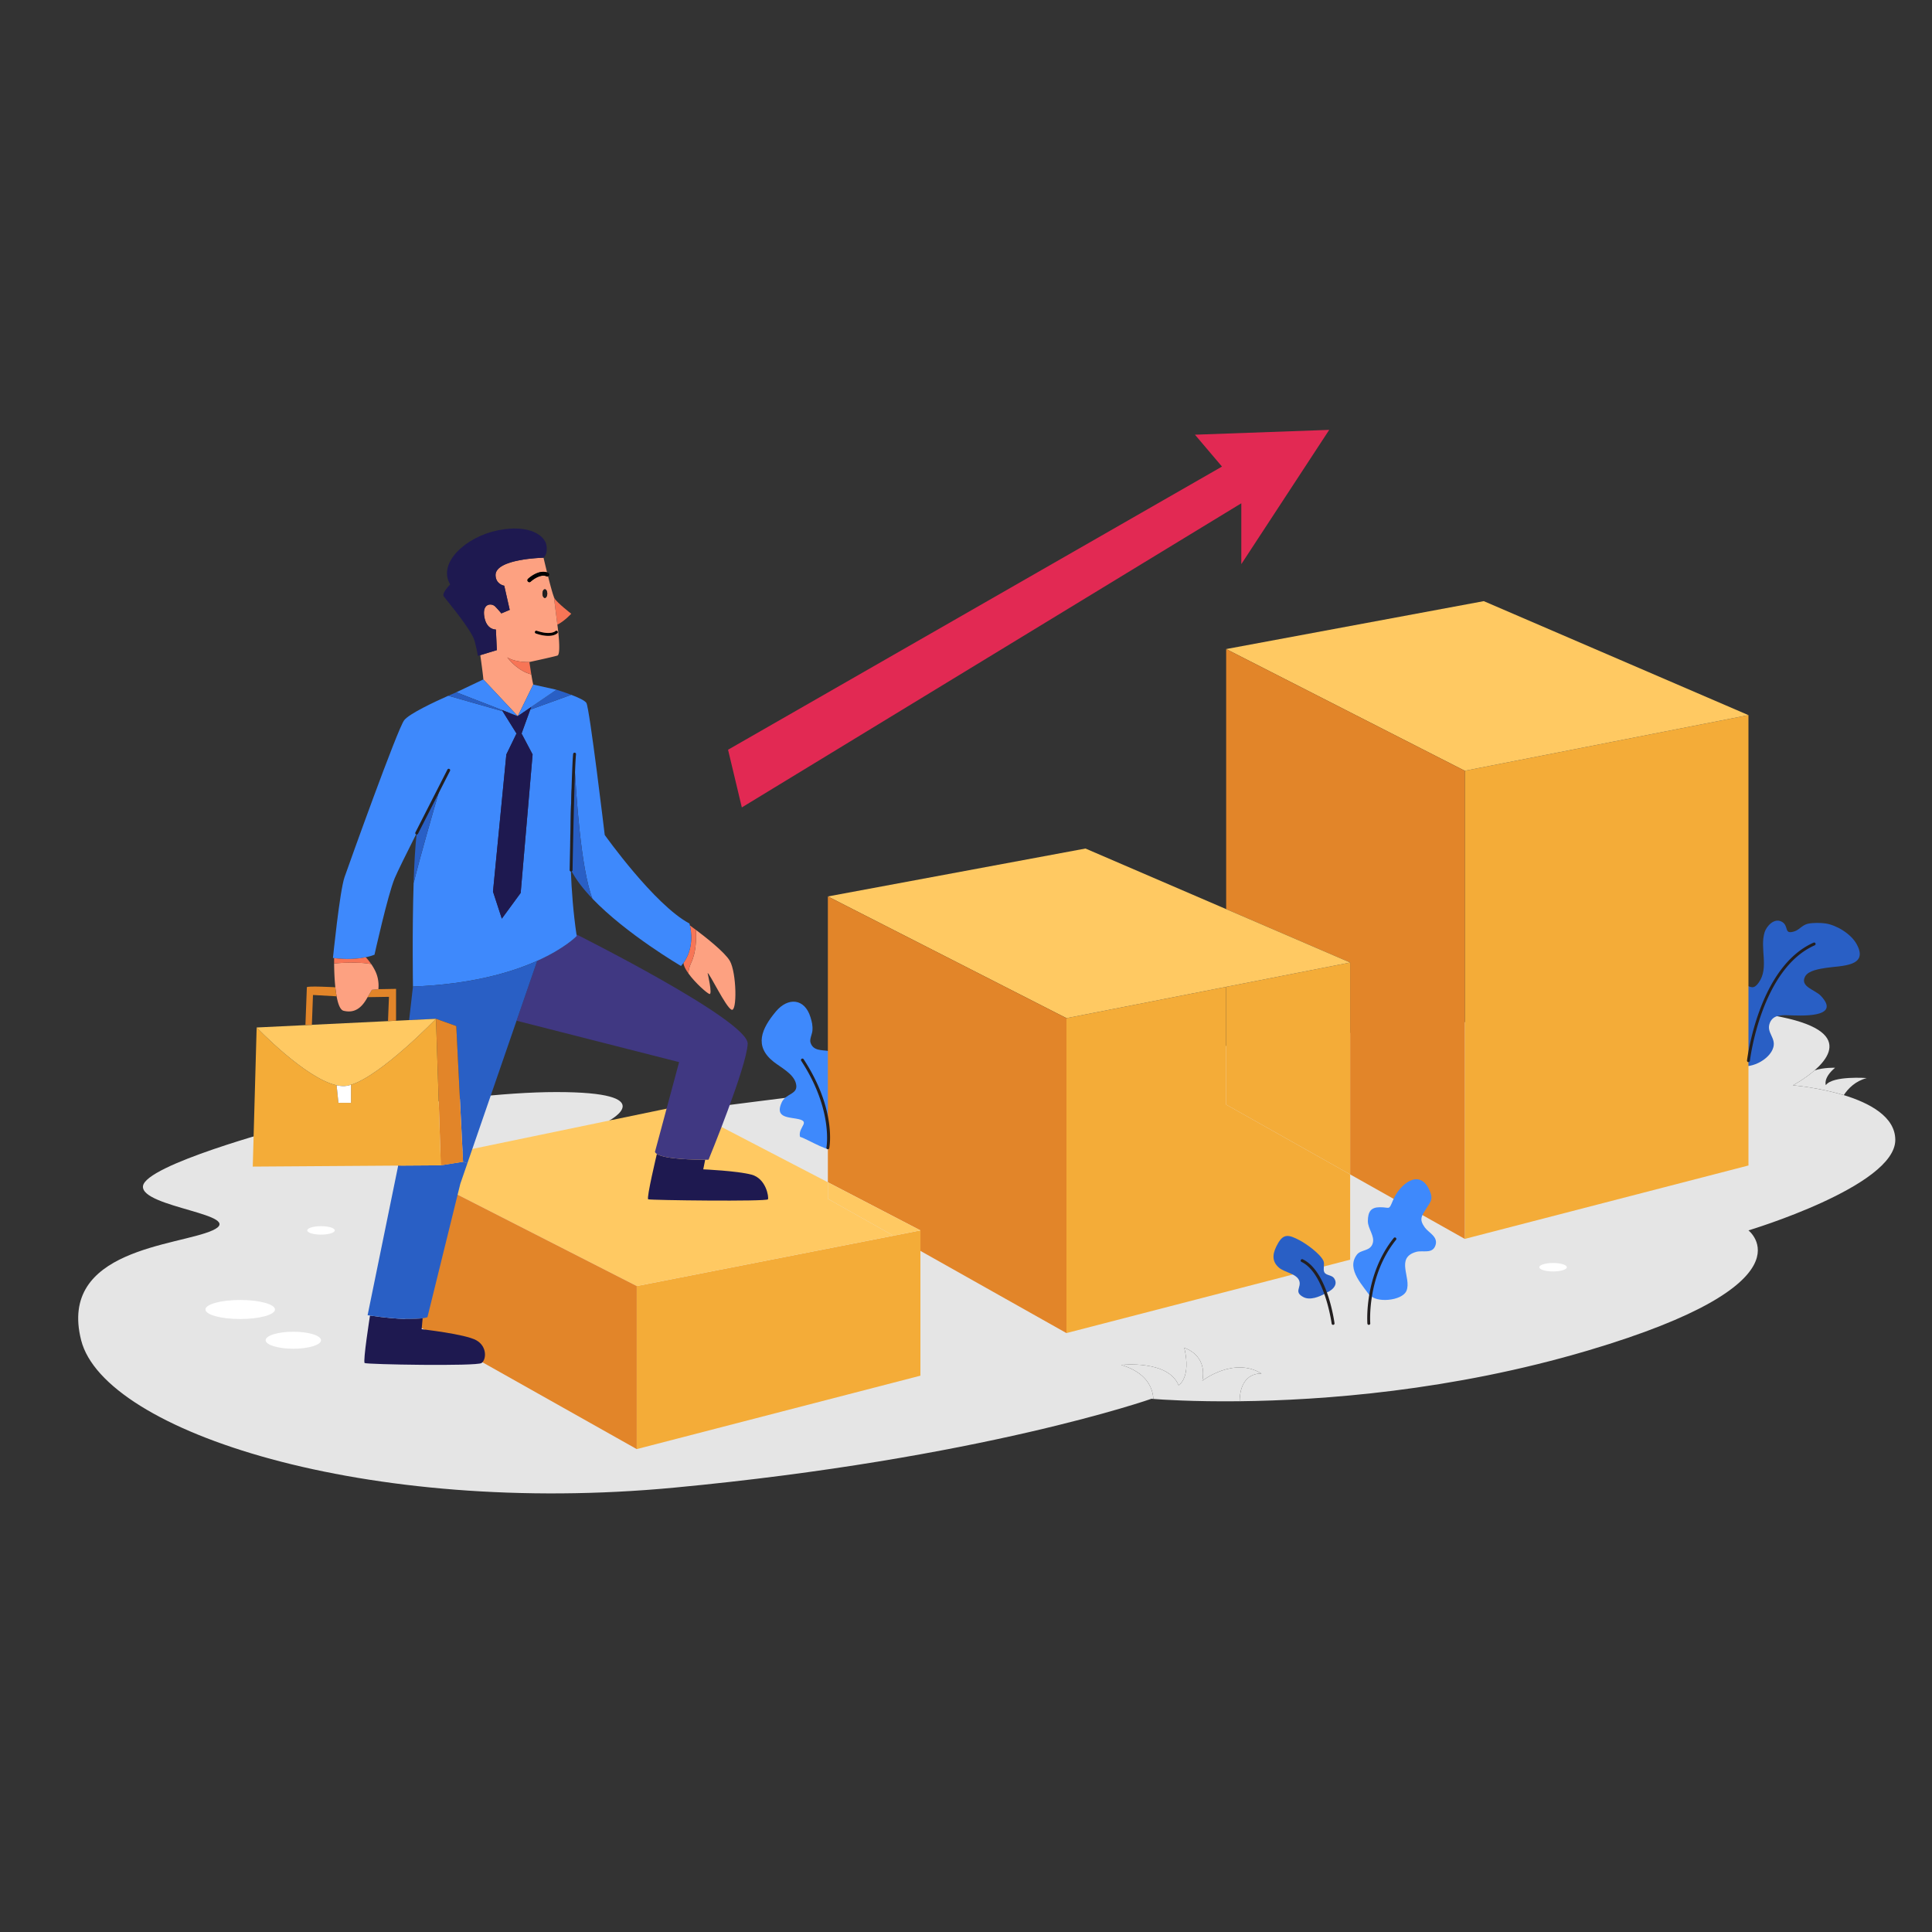 <?xml version="1.0" encoding="UTF-8"?> <svg xmlns="http://www.w3.org/2000/svg" xmlns:xlink="http://www.w3.org/1999/xlink" xmlns:svgjs="http://svgjs.com/svgjs" id="SvgjsSvg1001" width="360" height="360" version="1.1"><rect width="100%" height="100%" fill="#333333" stroke="none"/><defs id="SvgjsDefs1002"></defs><g id="SvgjsG1008"><svg xmlns="http://www.w3.org/2000/svg" viewBox="0 0 1000 1000" width="360" height="360"><g fill="#e5e5e5" class="colorE5E5E5 svgShape"><path d="M945.05 561.67c3.5-4.99 21.181-3.67 21.181-3.67-5.851 1.55-9.58 5.32-11.891 8.83-13.2-4.021-26.34-5.07-26.34-5.07s5.97-3.17 11.2-7.72c4.77-1.59 10.63-1.37 10.63-1.37-6.33 5.33-4.78 9-4.78 9z"></path><path d="M939.2 554.04c-5.23 4.55-11.2 7.72-11.2 7.72s13.14 1.05 26.34 5.07c13.3 4.06 26.66 11.14 26.66 23.2 0 24.02-76 46.819-76 46.819S940 664 822 699c-70.74 20.98-137.88 25.79-180.32 26.28l-.01-.95C642.33 709.67 653 711 653 711c-14.33-9-30.67 3.67-30.67 3.67 2.67-13.67-9.33-17-9.33-17 3.67 15.66-2.98 19.35-2.98 19.35-5.34-13.26-29.689-10.55-29.689-10.55 13.09 3.931 16.29 11.74 16.65 17.62L596 724s-88 31-247 46-295-29-307-76.3 50-48.7 68-56.851C128 628.7 73 625 74 614s72-30 72-30 87-18.75 142-18.75S315.33 580 315.33 580 795 516 892 522.69c66.66 4.59 58.7 21.32 47.2 31.35z"></path><path d="M653 711s-10.67-1.33-11.33 13.33l.01.95c-24.43.279-40.68-.87-44.699-1.19-.36-5.88-3.561-13.689-16.65-17.62 0 0 24.35-2.71 29.689 10.55 0 0 6.65-3.689 2.98-19.35 0 0 12 3.33 9.33 17 0 0 16.34-12.67 30.67-3.67z"></path></g><path fill="#295fc5" d="M899 551c.308-5.234-2.568-10.714-3.025-15.889-.385-4.345-.23-9.262.025-13.623.194-3.311 1.138-9.629 4.975-11.013 4.749-1.712 5.65 3.303 9.389-1.976 5.407-7.636.364-17.718 3.014-26.012.978-3.059 4.792-7.38 8.647-5.512 4.34 2.103.816 7.095 6.976 5.022 2.281-.768 3.968-3.295 6.875-3.898 2.494-.518 6.56-.513 9.11-.111 5.697.898 12.993 5.351 15.901 10.51 6.817 12.092-8.178 11.257-15.887 12.49-3.042.486-8.98 1.327-10.637 4.375-2.928 5.385 5.109 6.879 8.135 10.111 11.023 11.774-11.429 10.178-17.107 10.014-4.086-.117-8.132.053-9.514 4.512-1.419 4.582 3.294 7.211 2.023 12.012-1.775 6.708-12.803 12.109-18.9 8.988" class="color295FC5 svgShape"></path><path fill="#3e89fc" d="M439 576c.388-5.257 4.013-8.966 3.998-14.364-.01-3.714-1.055-7.479-2.971-10.647-2.627-4.344-6.25-6.168-11.027-6.986-3.556-.609-8.219.082-9.524-4.504-.468-1.644.873-4.24 1.024-5.998.229-2.66-.255-4.572-.998-7-3.024-9.874-11.682-10.392-17.891-2.973-7.436 8.886-11.501 17.957-1.111 26.109 3.653 2.866 9.968 6.02 11.389 10.863 1.802 6.143-5.012 5.092-7.291 10.111-3.328 7.331 2.24 7.555 7.402 8.389 8.568 1.384.818 4.152 2.087 9.413 4.559 1.409 15.91 9.053 20.411 6.622 5.271-2.845 8.855-17.644 6.002-22.535" class="color3E89FC svgShape"></path><path fill="#f4ac38" d="M905 370.15v233.1l-146.84 38v-242.3z" class="colorF4AC38 svgShape"></path><path fill="#ffc962" d="m905 370.15-146.84 28.8-123.5-63L768 311.15z" class="colorFFC962 svgShape"></path><path fill="#e28529" d="M758.16 398.95v242.3l-59.32-33.38V498.2l-64.18-27.64V335.95z" class="colorE28529 svgShape"></path><path fill="#f4ac38" d="M698.84 607.87V652L552 690V527l82.66-16.21v60.96z" class="colorF4AC38 svgShape"></path><path fill="#f4ac38" d="M698.84 498.2v109.67l-64.18-36.12v-60.96z" class="colorF4AC38 svgShape"></path><path fill="#ffc962" d="m698.84 498.2-64.18 12.59v-40.23zM634.66 470.56v40.23L552 527l-123.5-63 133.34-24.8z" class="colorFFC962 svgShape"></path><path fill="#e28529" d="M552 527v163l-75.59-42.54v-10.61l-47.91-24.91V464z" class="colorE28529 svgShape"></path><path fill="#f4ac38" d="M476.41 647.46v64.59l-146.84 38v-84.4l132.86-26.06zM476.41 636.85v10.61l-13.98-7.87z" class="colorF4AC38 svgShape"></path><path fill="#ffc962" d="m476.41 636.85-13.98 2.74-33.93-19.09v-8.56z" class="colorFFC962 svgShape"></path><path fill="#ffc962" d="m462.43 639.59-132.86 26.06-123.5-63 146.26-30.32 76.17 39.61v8.56z" class="colorFFC962 svgShape"></path><path fill="#e28529" d="M329.57 665.65v84.4l-123.5-69.5v-77.9z" class="colorE28529 svgShape"></path><path fill="#e22953" d="M688 222.5 642.5 292v-31.5L383.97 417.92l-7.13-29.86L632.5 241.5l-14-16.5z" class="colorE22953 svgShape"></path><path fill="#1e1950" d="M389 608c7.5 2 9 11.5 8.5 12.75s-61 .5-62 0 4.49-23.46 4.49-23.46c4.28 2.79 19.77 2.99 25.01 2.979l-1 4.98c0 .001 17.5.751 25 2.751z" class="color1E1950 svgShape"></path><path fill="#403882" d="M298.38 483.66s89.12 44.59 88.62 56.59-20.25 60-20.25 60-.65.02-1.75.02c-5.24.011-20.73-.189-25.01-2.979-.48-.31-.82-.66-.99-1.04l12.5-46.5L268 528.48l-.61-.211 10.67-30.93v-.01c14.42-6.47 20.44-12.83 20.44-12.83l-.12-.839z" class="color403882 svgShape"></path><path fill="#fda181" d="M377.75 497.33c3.5 6.05 3.87 26.67.87 25.29-3-1.37-11.24-18.74-12.37-19 0 0 2.63 11.26 1 10.88-1.17-.27-7.39-5.7-10.96-10.7.09-1.63.52-3.5 1.5-5.56 2.53-5.32 2.66-12.39 2.41-16.94 5.11 3.84 14.99 11.61 17.55 16.03z" class="colorFDA181 svgShape"></path><path fill="#f77556" d="M360.2 481.3c.25 4.55.12 11.62-2.41 16.94-.98 2.06-1.41 3.93-1.5 5.56-1.42-1.979-2.42-3.89-2.53-5.39 5.45-7.58 4.03-16.45 3.33-19.4h.01s1.23.88 3.1 2.29z" class="colorF77556 svgShape"></path><path fill="#3e89fc" d="M357.09 479.01c.7 2.95 2.12 11.82-3.33 19.4-.38.54-.8 1.07-1.26 1.59 0 0-28.24-16.48-45.86-34.85 0-.01-.01-.02-.01-.02-5.96-15.34-8.49-53.58-9.42-72.87-1.19 12.54-2.65 34.01-1.77 57.82.4 10.92 1.29 22.32 2.94 33.58l.12.84s-6.02 6.36-20.44 12.83v.01c-13.46 6.03-34.25 12.16-64.31 13.3 0 0-.47-28.36.34-53.53 3.47-14.11 9.95-36.52 14.02-50.35-3.67 7.16-8.25 16.14-12.43 24.45-5.36 10.64-10.08 20.2-11.43 23.46-3.58 8.66-10.42 39.5-10.42 39.5-1.46.56-2.97.99-4.5 1.31-7.07 1.5-14.29.72-16.39.44-.4-.05-.61-.09-.61-.09s3.5-34.66 6-41.83 27.34-76.5 30.84-81.17c2.58-3.43 15.98-9.66 22.88-12.72l28.1 8.02 7.2 11.55h-.01l-5.26 10.82-6.91 71 4.57 14 9.76-13.33 6.17-71.67-5.71-10.82 4.49-12.38 21.22-7.67c3.5 1.33 7.03 2.94 7.83 4.2 1.67 2.67 9.5 68.34 9.5 68.34s25.67 36.16 43.83 45.83c0 0 .12.36.26 1.01z" class="color3E89FC svgShape"></path><path fill="#295fc5" d="M306.63 465.13c-4.77-4.97-8.76-10.09-11.19-15.05-.88-23.81.58-45.28 1.77-57.82.93 19.29 3.46 57.53 9.42 72.87zM295.67 359.63l-21.22 7.67.5-1.38L288 357s3.81 1.15 7.67 2.63z" class="color295FC5 svgShape"></path><path fill="#f77556" d="M295.67 317.67s-3.47 3.83-7.17 5.66l-1.79-14.3c.11.27.21.49.29.64 1.33 2.33 8.67 8 8.67 8z" class="colorF77556 svgShape"></path><path d="M288.52 326.66c.29.28.31.74.03 1.04-.08.08-1.38 1.43-4.77 1.43-1.63 0-3.75-.31-6.44-1.23a.753.753 0 0 1-.47-.95c.13-.39.56-.6.95-.47 7.24 2.46 9.62.21 9.64.19.29-.29.76-.3 1.06-.01z"></path><path fill="#fda181" d="M288.5 323.33s2.17 15.34 0 16c-2.17.67-14.5 3.34-14.5 3.34s-7.1.33-11.43-2.42c0 0 4.94 6.89 12.43 8.81.35 2.12.73 4.2 1 5.27l-8 16.34-17.83-19c0-1.5-1.57-12.56-1.57-12.56l8.57-2.61-.5-10.67s-4.84.34-6-6.66c-1.17-7 3.83-7.12 5.66-5.23 1.84 1.89 3.17 3.56 3.17 3.56l4.33-1.83-2.83-12.5s-4.32-.67-4.5-5.34c-.33-8.66 24.83-9.16 24.83-9.16s.81 3.47 1.83 7.61c-4.57-1.55-9.63 3.12-9.84 3.32a.988.988 0 0 0-.05 1.41c.2.21.46.32.73.32.25 0 .49-.09.68-.27 1.29-1.21 5.27-4.05 8.19-2.77.26.12.55.11.8.01 1.09 4.32 2.3 8.86 3.04 10.73l1.79 14.3zm.05 4.37a.74.74 0 0 0-.03-1.04.754.754 0 0 0-1.06.01c-.02.02-2.4 2.27-9.64-.19a.753.753 0 0 0-.95.47c-.13.39.08.82.47.95 2.69.92 4.81 1.23 6.44 1.23 3.39 0 4.69-1.35 4.77-1.43zm-5.28-20.45c0-1.24-.56-2.25-1.25-2.25s-1.25 1.01-1.25 2.25.56 2.25 1.25 2.25 1.25-1.01 1.25-2.25z" class="colorFDA181 svgShape"></path><path fill="#3e89fc" d="m288 357-13.05 8.92-3.71 2.54h-.01l-3.23 2.21 8-16.34z" class="color3E89FC svgShape"></path><path d="M283.67 296.47c.51.22.74.81.51 1.31-.1.24-.29.42-.51.52-.18-.69-.35-1.37-.51-2.02.17.05.34.11.51.19z"></path><path d="M283.16 296.28c.16.65.33 1.33.51 2.02-.25.1-.54.11-.8-.01-2.92-1.28-6.9 1.56-8.19 2.77-.19.18-.43.27-.68.27-.27 0-.53-.11-.73-.32a.988.988 0 0 1 .05-1.41c.21-.2 5.27-4.87 9.84-3.32z"></path><ellipse cx="282.02" cy="307.25" fill="#231f20" rx="1.25" ry="2.25" class="color231F20 svgShape"></ellipse><path fill="#1e1950" d="M282.83 282.17c.84 4.83-1.5 6.5-1.5 6.5s-25.16.5-24.83 9.16c.18 4.67 4.5 5.34 4.5 5.34l2.83 12.5-4.33 1.83s-1.33-1.67-3.17-3.56c-1.83-1.89-6.83-1.77-5.66 5.23 1.16 7 6 6.66 6 6.66l.5 10.67-8.57 2.61-1.27.39s-.16-1.83-1.66-7.67c-1.5-5.83-14.84-21.5-16-23.16-1.17-1.67 3.33-6.17 3.33-6.17-6.67-11.17 8.17-24.67 24.67-28s24.33 2.83 25.16 7.67z" class="color1E1950 svgShape"></path><path fill="#295fc5" d="m278.06 497.34-10.67 30.93-25.47 73.841-2.25-.78-3.5-70.25-10.5-3.75-13.91.669 1.99-17.36c30.06-1.14 50.85-7.27 64.31-13.3z" class="color295FC5 svgShape"></path><path fill="#1e1950" d="m269.96 379.68 5.71 10.82-6.17 71.67-9.76 13.33-4.57-14 6.91-71 5.26-10.82h.01l1.65 2.65zM274.95 365.92l-.5 1.38-3.21 1.16z" class="color1E1950 svgShape"></path><path fill="#1e1950" d="m274.45 367.3-4.49 12.38-.96 2.65-1.65-2.65-7.2-11.55 4.9 1.4h.01l2.94 1.14 3.23-2.21h.01z" class="color1E1950 svgShape"></path><path fill="#f77556" d="M274 342.67s.48 3.23 1 6.39c-7.49-1.92-12.43-8.81-12.43-8.81 4.33 2.75 11.43 2.42 11.43 2.42z" class="colorF77556 svgShape"></path><path fill="#3e89fc" d="m250.17 351.67 17.83 19-2.94-1.14h-.01l-5.31-2.06-23.57-9.14z" class="color3E89FC svgShape"></path><path fill="#1e1950" d="m265.05 369.53-4.9-1.4-.41-.66z" class="color1E1950 svgShape"></path><path fill="#295fc5" d="m259.74 367.47.41.66-28.1-8.02c2.48-1.09 4.12-1.78 4.12-1.78l23.57 9.14z" class="color295FC5 svgShape"></path><path fill="#1e1950" d="M246.5 693.7c5.75 3.21 5.25 10.05 2.75 11.8s-59.5.75-60.5 0 2.76-24.57 2.76-24.57c15.67 2.32 23.67 1.91 27.25 1.38l-.51 5.69s22.5 2.5 28.25 5.7z" class="color1E1950 svgShape"></path><path fill="#295fc5" d="m241.92 602.11-3.67 10.64-17 69s-.69.29-2.49.56c-3.58.53-11.58.94-27.25-1.38-.41-.05-.82-.12-1.24-.18L206 603.83v-.51l22.17-.15 11.5-1.84 2.25.78z" class="color295FC5 svgShape"></path><path fill="#e28529" d="m236.17 531.08 3.5 70.25-11.5 1.84-2.5-75.84z" class="colorE28529 svgShape"></path><path fill="#f4ac38" d="m225.67 527.33 2.5 75.84-22.17.15-75.17.51 2.01-72s25.09 26.29 41.39 29.92v.01l.94 9.07h6.5v-9.07l-.07-.24c15.83-4.87 44.07-34.19 44.07-34.19z" class="colorF4AC38 svgShape"></path><path fill="#ffc962" d="m211.76 528 13.91-.67s-28.24 29.32-44.07 34.189c-.67.2-1.31.37-1.93.48-1.65.3-3.48.19-5.44-.25-16.3-3.63-41.39-29.92-41.39-29.92l27.44-1.33h1.15v-.06l43.57-2.11 6.76-.329z" class="colorFFC962 svgShape"></path><path fill="#295fc5" d="M215.68 431.21c4.18-8.31 8.76-17.29 12.43-24.45-4.07 13.83-10.55 36.24-14.02 50.35.3-9.71.8-18.95 1.59-25.9z" class="color295FC5 svgShape"></path><path fill="#e28529" d="M205 511.83v16.479l-4.17.171.5-12.521-11.05.17 2.22-3.8 3.34-.33 9.16-.169z" class="colorE28529 svgShape"></path><path fill="#fda181" d="M194.5 503.17c2 4.5 1.34 8.83 1.34 8.83l-3.34.33-2.22 3.8h-.01c-.18.32-.38.66-.6 1.04-2.84 4.83-6.5 7.33-11.84 6-1.75-.439-2.88-3.53-3.6-7.479a62.162 62.162 0 0 1-.66-4.681c-.48-4.59-.61-9.399-.63-12.32 2.5-.24 12.11-1.02 19.2.31.81 1.17 1.66 2.59 2.36 4.17z" class="colorFDA181 svgShape"></path><path fill="#f77556" d="M189.33 495.48s1.33 1.34 2.81 3.52c-7.09-1.33-16.7-.55-19.2-.31-.02-1.71 0-2.77 0-2.77 2.1.28 9.32 1.06 16.39-.44z" class="colorF77556 svgShape"></path><path fill="#ffffff" d="M181.67 561.76v9.07h-6.5l-.94-9.07v-.01c1.96.44 3.79.55 5.44.25.62-.11 1.26-.28 1.93-.48l.07.24z" class="colorFFF svgShape"></path><path fill="#e28529" d="M174.23 515.69 162 515l-.57 15.44-1.15.06h-2.19s.74-18.67.74-19.49c0-.81 14.29-.029 14.74 0 .17 1.62.39 3.21.66 4.68z" class="colorE28529 svgShape"></path><path fill="#231f20" d="M215.68 431.96a.75.75 0 0 1-.668-1.091l16.574-32.543a.75.75 0 0 1 1.337.681l-16.574 32.543a.75.75 0 0 1-.669.41zM295.604 451.097h-.014a.75.75 0 0 1-.736-.764c.039-2.135.948-52.388 1.805-60.108a.751.751 0 0 1 1.492.166c-.85 7.651-1.787 59.447-1.796 59.97a.752.752 0 0 1-.751.736zM428.501 594.85a.75.75 0 0 1-.737-.895c.037-.191 3.553-19.472-13.059-44.878a.75.75 0 1 1 1.256-.82c16.972 25.957 13.433 45.183 13.274 45.988a.748.748 0 0 1-.734.605zM905.001 549.75a.75.75 0 0 1-.746-.836c.056-.482 5.88-48.372 34.441-61a.75.75 0 1 1 .607 1.372c-27.786 12.284-33.504 59.326-33.559 59.8a.748.748 0 0 1-.743.664z" class="color231F20 svgShape"></path><path fill="#3e89fc" d="M709.5 671.5c-3.301-5.571-13.156-14.354-7.137-22.137 2.074-2.684 6.894-1.599 8.162-5.838 1.156-3.858-2.562-7.541-2.525-11.525.045-4.936 1.667-7.086 6.109-7.136 5.543-.062 4.549 1.987 7.002-3.853 3.233-7.698 13.439-16.711 18.764-5.012 2.075 4.562.75 5.782-1.351 9.1-2.752 4.346-4.159 5.94-1.01 10.276 1.96 2.7 6.919 4.698 5.51 9.122-1.521 4.774-6.577 2.495-10.024 3.477-10.952 3.117-2.333 13.413-4.976 20.05-2.186 5.486-16.452 6.526-19.024 1.976" class="color3E89FC svgShape"></path><path fill="#231f20" d="M708.499 685.75a.748.748 0 0 1-.746-.689c-.021-.247-1.846-25.021 13.663-44.281a.75.75 0 0 1 1.168.942c-15.124 18.782-13.356 42.977-13.337 43.219a.75.75 0 0 1-.687.808l-.061.001z" class="color231F20 svgShape"></path><path fill="#295fc5" d="M686 669.5c-3.13 1.705-7.918 3.707-11.387 1.861-5.059-2.691-.945-4.913-2.104-8.375-1.258-3.759-7.646-4.343-10.535-6.861-4.243-3.699-3.094-8.032-.46-12.625 2.922-5.097 5.66-4.393 10.984-1.623 3.575 1.859 10.719 6.928 12.511 10.734.783 1.662-.351 4.36.455 5.898.891 1.701 3.862 1.388 5.045 3.09 2.656 3.822-1.854 6.94-5.01 7.9" class="color295FC5 svgShape"></path><path fill="#231f20" d="M689.999 685.75a.75.75 0 0 1-.742-.651c-.035-.262-3.592-26.168-15.581-31.923a.75.75 0 1 1 .648-1.352c12.72 6.105 16.274 31.979 16.419 33.077a.749.749 0 0 1-.744.849z" class="color231F20 svgShape"></path><ellipse cx="124.333" cy="677.791" fill="#ffffff" rx="18" ry="4.932" class="colorFFF svgShape"></ellipse><ellipse cx="151.826" cy="693.701" fill="#ffffff" rx="14.333" ry="4.401" class="colorFFF svgShape"></ellipse><ellipse cx="166.159" cy="636.85" fill="#ffffff" rx="7.127" ry="2.188" class="colorFFF svgShape"></ellipse><ellipse cx="803.873" cy="655.913" fill="#ffffff" rx="7.127" ry="2.188" class="colorFFF svgShape"></ellipse></svg></g></svg> 